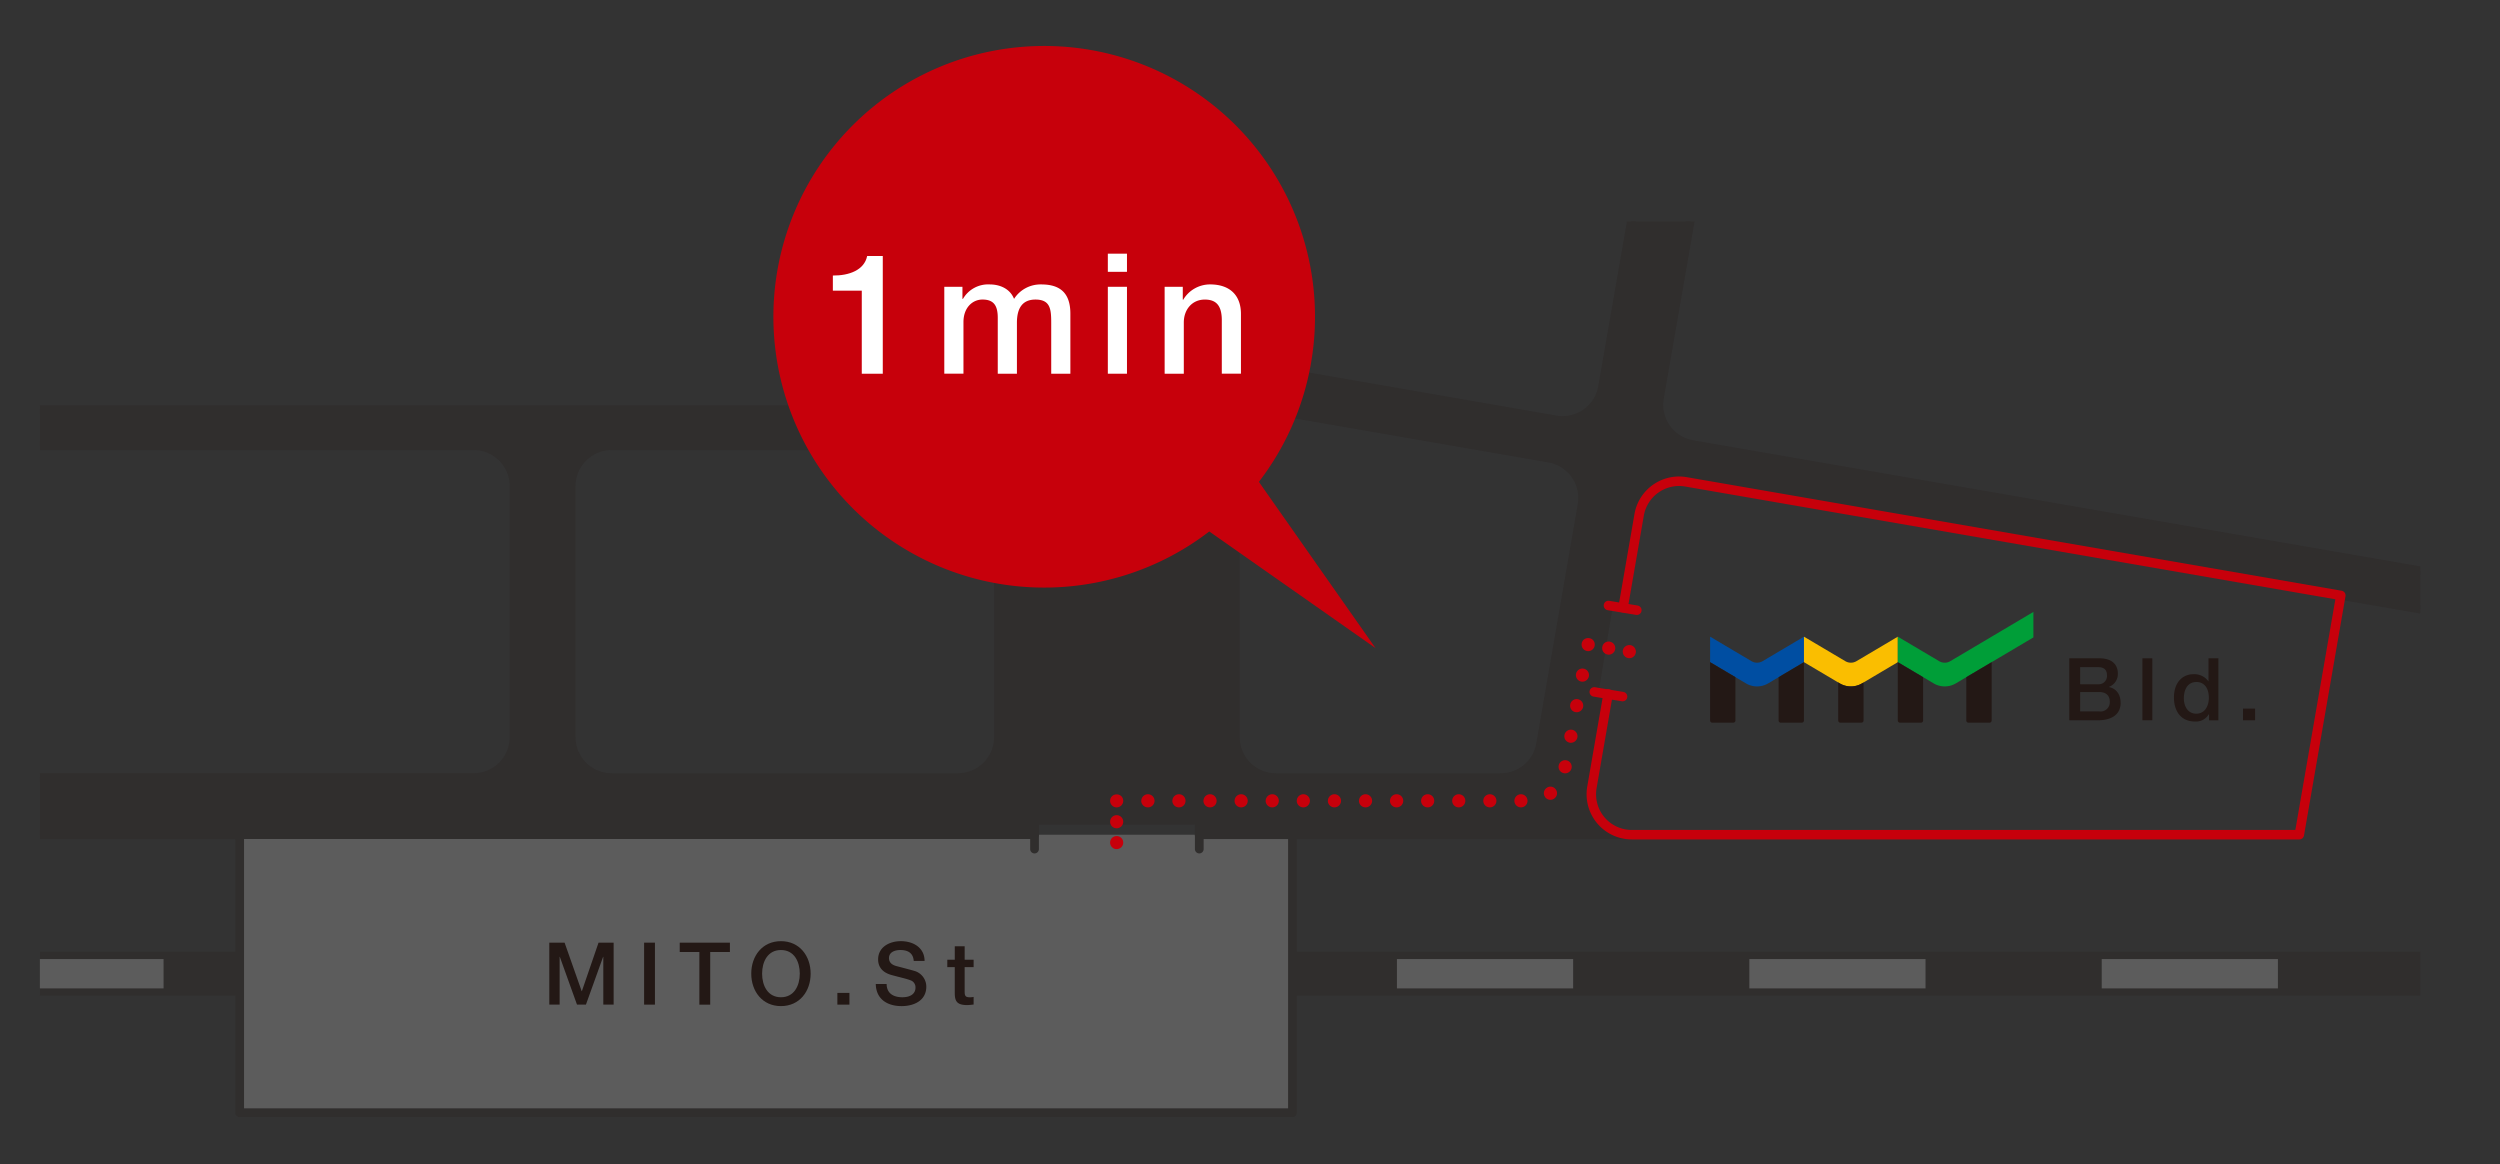 <svg xmlns="http://www.w3.org/2000/svg" xmlns:xlink="http://www.w3.org/1999/xlink" width="627" height="292" viewBox="0 0 627 292"><rect x="0" y="0" width="627" height="292" fill="#333333" stroke="none"/><defs><clipPath id="a"><path d="M937.23,139.588h597V367.444l-597-2.335Z" transform="translate(-937.23 -139.588)" fill="none"/></clipPath><clipPath id="c"><rect width="627" height="292"/></clipPath></defs><g id="b" clip-path="url(#c)"><g transform="translate(-665 -714.405)"><g transform="translate(675 726)"><g transform="translate(0 43.954)"><g opacity="0.2"><g clip-path="url(#a)"><g transform="translate(-5.014 -42.476)"><path d="M935.849,320.176h253.379v-3.609h41.319v3.609h108.466a10.149,10.149,0,0,1-10-11.882l4.063-23.425-3.487-.508,3.586-21.664,3.654.531,4.034-23.258,0-.028a10.145,10.145,0,0,1,11.728-8.264l79.088,13.717,85.168,14.77h0l33.369,5.788,1.62-9.342-197.628-34.274a10.145,10.145,0,0,1-8.261-11.728l11.547-66.3-13.425-7.615-12.392,71.19a10.145,10.145,0,0,1-11.751,8.259l-109.606-19.062a10.147,10.147,0,0,1-8.389-9.992V125H1187.6v70.327a18.262,18.262,0,0,1-18.262,18.262H935.849v9.019h112.7a10.151,10.151,0,0,1,10.151,10.151V295.7a10.151,10.151,0,0,1-10.151,10.151h-112.7Zm303.745-96.039a10.146,10.146,0,0,1,11.879-9.995l66.815,11.586a10.141,10.141,0,0,1,8.259,11.728l-10.4,59.986a10.138,10.138,0,0,1-9.992,8.409h-56.412a10.145,10.145,0,0,1-10.146-10.145Zm-166.571,8.619a10.145,10.145,0,0,1,10.145-10.145h86.867a10.145,10.145,0,0,1,10.145,10.145v62.951a10.145,10.145,0,0,1-10.145,10.145h-86.867a10.145,10.145,0,0,1-10.145-10.145Z" transform="translate(-934.754 -123.907)" fill="#231815"/><path d="M1339.721,321.977H1231.255a1.1,1.1,0,0,1-1.095-1.092v-2.514h-39.128v2.514a1.1,1.1,0,0,1-1.1,1.092H936.558a1.093,1.093,0,0,1-1.092-1.092V306.561a1.093,1.093,0,0,1,1.092-1.1h112.7a9.067,9.067,0,0,0,9.059-9.056V233.47a9.067,9.067,0,0,0-9.059-9.056h-112.7a1.1,1.1,0,0,1-1.095-1.1V214.3a1.1,1.1,0,0,1,1.095-1.1h233.5a17.187,17.187,0,0,0,17.164-17.17V125.711a1.1,1.1,0,0,1,1.095-1.1h14.324a1.1,1.1,0,0,1,1.1,1.1v62.08a9.036,9.036,0,0,0,7.481,8.914l109.609,19.062a9.046,9.046,0,0,0,10.483-7.365l12.4-71.193a1.091,1.091,0,0,1,.607-.8,1.1,1.1,0,0,1,1.01.037l13.422,7.617a1.091,1.091,0,0,1,.539,1.138l-11.547,66.3a9.056,9.056,0,0,0,7.368,10.463l197.628,34.274a1.1,1.1,0,0,1,.894,1.265l-1.62,9.342a1.1,1.1,0,0,1-1.262.891l-197.625-34.274a9.078,9.078,0,0,0-10.455,7.288.705.705,0,0,1-.011.113l-4.029,23.258a1.106,1.106,0,0,1-1.237.9l-2.6-.377-3.229,19.5,2.386.346a1.118,1.118,0,0,1,.729.443,1.1,1.1,0,0,1,.19.828l-4.06,23.425a9.053,9.053,0,0,0,8.917,10.6,1.094,1.094,0,1,1,0,2.187ZM1232.35,319.79h100.707a11.231,11.231,0,0,1-4.409-10.971l3.87-22.319-2.377-.346a1.092,1.092,0,0,1-.922-1.26l3.586-21.667a1.071,1.071,0,0,1,1.237-.9l2.6.377,3.836-22.12c0-.043.008-.079.014-.116a11.253,11.253,0,0,1,12.994-9.155L1550.034,265.4l1.245-7.186-196.55-34.087a11.236,11.236,0,0,1-9.149-12.991l11.41-65.547-11.4-6.471-12.128,69.661a11.242,11.242,0,0,1-13.016,9.149L1210.84,198.861a11.225,11.225,0,0,1-9.3-11.07V126.806h-12.134v69.232a19.379,19.379,0,0,1-19.354,19.357h-232.4v6.832h111.6A11.255,11.255,0,0,1,1060.5,233.47v62.94a11.258,11.258,0,0,1-11.246,11.246h-111.6V319.79h251.191v-2.514a1.093,1.093,0,0,1,1.092-1.1h41.319a1.1,1.1,0,0,1,1.095,1.1Zm74.509-12.134h-56.412a11.252,11.252,0,0,1-11.238-11.24v-71.57a11.236,11.236,0,0,1,13.158-11.073l66.812,11.586a11.25,11.25,0,0,1,9.155,12.991l-10.4,59.989A11.217,11.217,0,0,1,1306.86,307.656ZM1250.443,215.8a9.049,9.049,0,0,0-9.045,9.05v71.57a9.062,9.062,0,0,0,9.05,9.05h56.412a9.031,9.031,0,0,0,8.917-7.5l10.4-59.989a9.061,9.061,0,0,0-7.371-10.46L1252,215.926A9.279,9.279,0,0,0,1250.443,215.8Zm-79.7,91.861H1083.88a11.253,11.253,0,0,1-11.243-11.24V233.467a11.252,11.252,0,0,1,11.243-11.24h86.865a11.254,11.254,0,0,1,11.24,11.24v62.948A11.254,11.254,0,0,1,1170.744,307.656Zm-86.865-83.242a9.064,9.064,0,0,0-9.056,9.053v62.948a9.063,9.063,0,0,0,9.056,9.05h86.865a9.062,9.062,0,0,0,9.05-9.05V233.467a9.063,9.063,0,0,0-9.05-9.053Z" transform="translate(-935.463 -124.616)" fill="#231815"/></g><rect width="644.2" height="11.046" transform="translate(-13.169 183.137)" fill="#231815"/><path d="M1576.787,212.154h-25.542v-7.365h25.542Zm-69.729,0h-44.19v-7.365h44.19Zm-88.379,0h-44.19v-7.365h44.19Zm-88.379,0h-44.193v-7.365H1330.3Zm-88.382,0h-44.19v-7.365h44.19Zm-88.379,0h-44.19v-7.365h44.19Zm-88.379,0h-44.193v-7.365h44.193Zm-88.382,0H932.589v-7.365h44.187Z" transform="translate(-945.756 -19.811)" fill="#fff"/><g transform="translate(49.012 152.698)"><path d="M1195.564,193.8h23.366v69.736H954.892V193.8h199.355" transform="translate(-953.798 -192.703)" fill="#fff"/><path d="M1219.639,265.336H955.6a1.1,1.1,0,0,1-1.1-1.1V194.506a1.1,1.1,0,0,1,1.1-1.1h199.353a1.094,1.094,0,1,1,0,2.187H956.7v67.547h261.847V195.6h-22.271a1.094,1.094,0,1,1,0-2.187h23.366a1.1,1.1,0,0,1,1.095,1.1v69.734A1.1,1.1,0,0,1,1219.639,265.336Z" transform="translate(-954.506 -193.411)" fill="#231815"/></g><g transform="translate(248.368 149.089)"><path d="M1040.433,201.544a1.1,1.1,0,0,1-1.095-1.1v-7.215a1.095,1.095,0,1,1,2.19,0v7.215A1.1,1.1,0,0,1,1040.433,201.544Z" transform="translate(-998.022 -192.139)" fill="#231815"/><path d="M1025.867,201.544a1.093,1.093,0,0,1-1.092-1.1v-7.215a1.094,1.094,0,1,1,2.188,0v7.215A1.1,1.1,0,0,1,1025.867,201.544Z" transform="translate(-1024.775 -192.139)" fill="#231815"/></g></g></g><g transform="translate(127.763 180.495)"><path d="M982.264,203.34H986.1l4.287,12.171h.045l4.182-12.171H998.4v15.544h-2.59v-12h-.046l-4.312,12h-2.241l-4.312-12h-.042v12h-2.59Z" transform="translate(-982.264 -202.968)" fill="#231815"/><path d="M990.645,203.34h2.721v15.544h-2.721Z" transform="translate(-966.868 -202.968)" fill="#231815"/><path d="M993.795,203.34h12.585v2.349h-4.942v13.2h-2.721v-13.2h-4.922Z" transform="translate(-961.081 -202.968)" fill="#231815"/><path d="M1015.012,211.351c0,4.443-2.789,8.145-7.447,8.145s-7.447-3.7-7.447-8.145,2.786-8.142,7.447-8.142S1015.012,206.911,1015.012,211.351Zm-12.174,0c0,2.985,1.393,5.924,4.727,5.924s4.724-2.939,4.724-5.924-1.393-5.921-4.724-5.921S1002.839,208.37,1002.839,211.351Z" transform="translate(-949.466 -203.209)" fill="#231815"/><path d="M1007.731,207.783h3.024v2.939h-3.024Z" transform="translate(-935.48 -194.806)" fill="#231815"/><path d="M1013.849,213.944c0,2.394,1.762,3.331,3.941,3.331,2.394,0,3.288-1.175,3.288-2.352a1.845,1.845,0,0,0-1.285-1.915c-1.09-.414-2.505-.7-4.639-1.285-2.656-.718-3.441-2.329-3.441-3.941,0-3.115,2.877-4.573,5.685-4.573,3.243,0,5.966,1.719,5.966,4.965h-2.723c-.131-2-1.481-2.743-3.354-2.743-1.262,0-2.851.457-2.851,2.026,0,1.089.74,1.7,1.85,2,.241.065,3.682.959,4.485,1.2a4.114,4.114,0,0,1,3.027,3.963c0,3.484-3.093,4.877-6.185,4.877-3.546,0-6.423-1.7-6.489-5.552Z" transform="translate(-929.243 -203.209)" fill="#231815"/><path d="M1017.449,207.035h1.873v-3.373h2.482v3.373h2.244v1.853H1021.8V214.9c0,1.024.088,1.546,1.2,1.546a4.213,4.213,0,0,0,1.047-.088v1.918c-.545.043-1.07.13-1.615.13-2.59,0-3.07-1-3.112-2.874v-6.642h-1.873Z" transform="translate(-917.628 -202.377)" fill="#231815"/></g><g transform="translate(268.414 63.955)"><g transform="translate(0 40.52)"><path d="M1078.807,180.32a1.647,1.647,0,0,1-1.646-1.648,1.534,1.534,0,0,1,.114-.624,1.5,1.5,0,0,1,.369-.539,1.72,1.72,0,0,1,1.787-.369,2.448,2.448,0,0,1,.542.369,1.811,1.811,0,0,1,.479,1.163,1.664,1.664,0,0,1-.479,1.166,1.756,1.756,0,0,1-.542.369A1.654,1.654,0,0,1,1078.807,180.32Z" transform="translate(-948.586 -175.274)" fill="#c7000b"/><path d="M1076.7,179.982a1.617,1.617,0,0,1-1.331-1.9h0a1.605,1.605,0,0,1,1.9-1.331h0a1.646,1.646,0,0,1,1.331,1.9h0a1.642,1.642,0,0,1-1.617,1.362h0A.9.9,0,0,1,1076.7,179.982Z" transform="translate(-951.929 -175.847)" fill="#c7000b"/><path d="M1075.168,179.7a1.607,1.607,0,0,1-.627-.139,1.835,1.835,0,0,1-.536-.34,1.681,1.681,0,0,1,0-2.358,1.737,1.737,0,0,1,2.326,0,1.658,1.658,0,0,1-1.163,2.837Z" transform="translate(-955.271 -176.414)" fill="#c7000b"/><path d="M1128.185,212.277a1.648,1.648,0,0,1,1.646-1.646h0a1.647,1.647,0,0,1,1.645,1.646h0a1.647,1.647,0,0,1-1.645,1.648h0A1.649,1.649,0,0,1,1128.185,212.277Zm-7.8,0a1.648,1.648,0,0,1,1.645-1.646h0a1.647,1.647,0,0,1,1.646,1.646h0a1.647,1.647,0,0,1-1.646,1.648h0A1.649,1.649,0,0,1,1120.383,212.277Zm-7.8,0a1.648,1.648,0,0,1,1.646-1.646h0a1.647,1.647,0,0,1,1.645,1.646h0a1.647,1.647,0,0,1-1.645,1.648h0A1.649,1.649,0,0,1,1112.581,212.277Zm-7.8,0a1.655,1.655,0,0,1,1.674-1.646h0a1.624,1.624,0,0,1,1.617,1.646h0a1.625,1.625,0,0,1-1.617,1.648h0A1.655,1.655,0,0,1,1104.78,212.277Zm-7.8,0a1.655,1.655,0,0,1,1.674-1.646h0a1.649,1.649,0,0,1,1.646,1.646h0a1.649,1.649,0,0,1-1.646,1.648h0A1.655,1.655,0,0,1,1096.978,212.277Zm-7.774,0a1.651,1.651,0,0,1,1.646-1.646h0a1.648,1.648,0,0,1,1.645,1.646h0a1.649,1.649,0,0,1-1.645,1.648h0A1.651,1.651,0,0,1,1089.2,212.277Zm-7.8,0a1.651,1.651,0,0,1,1.646-1.646h0a1.649,1.649,0,0,1,1.646,1.646h0a1.649,1.649,0,0,1-1.646,1.648h0A1.651,1.651,0,0,1,1081.4,212.277Zm-7.8,0a1.651,1.651,0,0,1,1.646-1.646h0a1.648,1.648,0,0,1,1.645,1.646h0a1.649,1.649,0,0,1-1.645,1.648h0A1.651,1.651,0,0,1,1073.6,212.277Zm-7.8,0a1.651,1.651,0,0,1,1.646-1.646h0a1.648,1.648,0,0,1,1.645,1.646h0a1.649,1.649,0,0,1-1.645,1.648h0A1.651,1.651,0,0,1,1065.8,212.277Zm-7.8,0a1.651,1.651,0,0,1,1.646-1.646h0a1.649,1.649,0,0,1,1.646,1.646h0a1.649,1.649,0,0,1-1.646,1.648h0A1.651,1.651,0,0,1,1058,212.277Zm-7.8,0a1.651,1.651,0,0,1,1.646-1.646h0a1.648,1.648,0,0,1,1.645,1.646h0a1.649,1.649,0,0,1-1.645,1.648h0A1.651,1.651,0,0,1,1050.195,212.277Zm-7.8,0a1.657,1.657,0,0,1,1.677-1.646h0a1.624,1.624,0,0,1,1.614,1.646h0a1.625,1.625,0,0,1-1.614,1.648h0A1.658,1.658,0,0,1,1042.393,212.277Zm-7.8,0a1.674,1.674,0,0,1,1.677-1.646h0a1.65,1.65,0,0,1,1.645,1.646h0a1.651,1.651,0,0,1-1.645,1.648h0A1.674,1.674,0,0,1,1034.591,212.277Zm101.314-.905a1.61,1.61,0,0,1,.309-2.3h0a1.612,1.612,0,0,1,2.3.309h0a1.615,1.615,0,0,1-.315,2.3h0a1.6,1.6,0,0,1-.99.343h0A1.631,1.631,0,0,1,1135.9,211.372Zm4.678-6.017a1.63,1.63,0,0,1-1.305-1.929h0a1.638,1.638,0,0,1,1.929-1.305h0a1.649,1.649,0,0,1,1.3,1.932h0a1.638,1.638,0,0,1-1.614,1.331h0A1.179,1.179,0,0,1,1140.583,205.354Zm1.447-7.66a1.632,1.632,0,0,1-1.305-1.926h0a1.639,1.639,0,0,1,1.932-1.305h0a1.653,1.653,0,0,1,1.3,1.926h0a1.667,1.667,0,0,1-1.62,1.336h0A.97.97,0,0,1,1142.03,197.694Zm1.45-7.657a1.63,1.63,0,0,1-1.305-1.932h0a1.629,1.629,0,0,1,1.929-1.305h0a1.657,1.657,0,0,1,1.3,1.932h0a1.665,1.665,0,0,1-1.62,1.331h0C1143.675,190.063,1143.593,190.037,1143.48,190.037Zm1.447-7.663a1.66,1.66,0,0,1-1.305-1.926h0a1.627,1.627,0,0,1,1.927-1.308h0a1.635,1.635,0,0,1,1.3,1.9h0a1.668,1.668,0,0,1-1.617,1.362h0C1145.125,182.405,1145.04,182.374,1144.927,182.374Z" transform="translate(-1026.789 -171.459)" fill="#c7000b"/><path d="M1033.487,193.492a1.536,1.536,0,0,1-.624-.116,1.575,1.575,0,0,1-.536-.366,1.616,1.616,0,0,1-.485-1.166,1.668,1.668,0,0,1,.485-1.163,1.734,1.734,0,0,1,2.324,0,1.653,1.653,0,0,1,.482,1.163,1.646,1.646,0,0,1-1.645,1.648Z" transform="translate(-1031.841 -151.026)" fill="#c7000b"/><path d="M1031.841,193.719a1.651,1.651,0,0,1,1.646-1.648h0a1.649,1.649,0,0,1,1.645,1.648h0a1.648,1.648,0,0,1-1.645,1.646h0A1.651,1.651,0,0,1,1031.841,193.719Z" transform="translate(-1031.841 -147.65)" fill="#c7000b"/><path d="M1033.487,197.192a1.489,1.489,0,0,1-.624-.113,1.575,1.575,0,0,1-.536-.366,1.611,1.611,0,0,1-.485-1.166,1.652,1.652,0,0,1,.485-1.16,1.67,1.67,0,0,1,2.324,0,1.637,1.637,0,0,1,.482,1.16,1.642,1.642,0,0,1-1.645,1.645Z" transform="translate(-1031.841 -144.26)" fill="#c7000b"/></g><g transform="translate(119.496)"><path d="M1252.723,253.157H1085.3a11.336,11.336,0,0,1-11.167-13.272l4.06-23.428a1.215,1.215,0,0,1,1.376-.967,1.192,1.192,0,0,1,.97,1.376l-4.063,23.425a8.952,8.952,0,0,0,8.823,10.486h166.426l10.032-57.85L1098.68,164.645a8.975,8.975,0,0,0-10.355,7.294l-4.038,23.286a1.189,1.189,0,1,1-2.343-.409l4.034-23.284a11.347,11.347,0,0,1,13.107-9.232l164.244,28.484a1.192,1.192,0,0,1,.97,1.376l-10.406,60.009A1.19,1.19,0,0,1,1252.723,253.157Z" transform="translate(-1073.961 -162.131)" fill="#c7000b"/><g transform="translate(0.725 31.17)"><path d="M1083.787,176.673a1.145,1.145,0,0,1-.2-.017l-7.118-1.177a1.189,1.189,0,0,1,.389-2.346l7.118,1.177a1.19,1.19,0,0,1-.193,2.363Z" transform="translate(-1071.895 -173.118)" fill="#c7000b"/><path d="M1082.528,184.31a1.164,1.164,0,0,1-.2-.014l-7.118-1.18a1.189,1.189,0,0,1,.386-2.346l7.121,1.177a1.19,1.19,0,0,1-.19,2.363Z" transform="translate(-1074.216 -159.088)" fill="#c7000b"/></g></g></g><g transform="translate(508.984 109.555)"><path d="M1116.637,178.2h7.555c2.789,0,4.616,1.263,4.616,3.853a3.42,3.42,0,0,1-2.221,3.311v.043c1.9.414,2.919,1.9,2.919,4.006,0,2.44-1.7,4.335-5.728,4.335h-7.141Zm2.721,6.511h4.443a2.083,2.083,0,0,0,2.287-2.156c0-1.569-.806-2.136-2.287-2.136h-4.443Zm0,6.815h4.812a2.315,2.315,0,0,0,2.616-2.463c0-1.523-.959-2.395-2.616-2.395h-4.812Z" transform="translate(-1116.637 -178.204)" fill="#231815"/><path d="M1123.1,178.2h2.482v15.547H1123.1Z" transform="translate(-1104.768 -178.204)" fill="#231815"/><path d="M1137.034,193.751h-2.349v-1.523h-.045a3.741,3.741,0,0,1-3.484,1.827c-3.549,0-5.269-2.636-5.269-6.009,0-4.074,2.417-5.858,4.877-5.858a4.341,4.341,0,0,1,3.745,1.765h.043V178.2h2.482Zm-5.552-1.657c2.221,0,3.158-2.023,3.158-3.983,0-2.482-1.2-3.963-3.115-3.963-2.329,0-3.155,2.068-3.155,4.094C1128.369,190.179,1129.328,192.094,1131.482,192.094Z" transform="translate(-1099.644 -178.204)" fill="#231815"/><path d="M1131.994,182.648h3.027v2.939h-3.027Z" transform="translate(-1088.426 -170.04)" fill="#231815"/></g></g><g transform="translate(184.032)"><path d="M1123.793,233.349a67.919,67.919,0,1,0-12.44,12.44l41.7,29.261Z" transform="translate(-1002.098 -124.095)" fill="#c7000b"/><g transform="translate(14.849 52.026)"><path d="M1007.332,147.532c4.048.043,7.887-1.35,8.6-4.891h3.921v29.514h-5.268v-20.83h-7.254Z" transform="translate(-1007.332 -142.051)" fill="#fff"/><path d="M1017.183,145.745h4.553v3.033h.128a7.29,7.29,0,0,1,6.7-3.626c2.656,0,5.144,1.138,6.114,3.626a7.872,7.872,0,0,1,6.832-3.626c4.593,0,7.294,2.026,7.294,7.337v15.053H1044V154.809c0-3.458-.21-5.861-3.963-5.861-3.246,0-4.639,2.15-4.639,5.819v12.775h-4.806v-14c0-2.993-.928-4.6-3.835-4.6-2.488,0-4.766,2.023-4.766,5.651v12.943h-4.806Z" transform="translate(-989.235 -137.438)" fill="#fff"/><path d="M1031.64,142.433h4.8v4.553h-4.8Zm0,8.307h4.8v21.8h-4.8Z" transform="translate(-962.677 -142.433)" fill="#fff"/><path d="M1036.661,145.745h4.553v3.2l.083.085a7.815,7.815,0,0,1,6.789-3.881c4.724,0,7.717,2.531,7.717,7.422v14.968H1051v-13.7c-.085-3.416-1.436-4.891-4.258-4.891-3.206,0-5.271,2.531-5.271,5.734v12.86h-4.806Z" transform="translate(-953.453 -137.438)" fill="#fff"/></g></g><g transform="translate(418.894 141.875)"><path d="M1098.052,182.433a2.743,2.743,0,0,1-2.8,0l-10.366-6.142v6.392l8.982,5.322a5.463,5.463,0,0,0,5.572,0l8.982-5.322v-6.392Z" transform="translate(-1084.882 -170.084)" fill="#004ea2"/><path d="M1106.348,182.433a2.743,2.743,0,0,1-2.8,0l-10.366-6.142v6.392l8.982,5.322a5.463,5.463,0,0,0,5.572,0l8.982-5.322v-6.392Z" transform="translate(-1069.642 -170.084)" fill="#fabe00"/><path d="M1114.644,186.453a2.743,2.743,0,0,1-2.8,0l-10.366-6.142V186.7l8.982,5.322a5.463,5.463,0,0,0,5.572,0l19.454-11.53V174.1Z" transform="translate(-1054.402 -174.103)" fill="#009e38"/><g transform="translate(0 12.599)"><path d="M1084.882,178.544h0v14.633a.546.546,0,0,0,.547.548h5.263a.545.545,0,0,0,.544-.548V182.309Z" transform="translate(-1084.882 -178.544)" fill="#231815"/><path d="M1090.938,193.177a.546.546,0,0,0,.547.548h5.26a.546.546,0,0,0,.548-.548V178.544l-6.355,3.765Z" transform="translate(-1073.757 -178.544)" fill="#231815"/></g><path d="M1102.169,180.571a5.463,5.463,0,0,1-5.572,0l-.391-.233v9.544a.546.546,0,0,0,.548.548h5.26a.546.546,0,0,0,.548-.548v-9.544Z" transform="translate(-1064.079 -162.649)" fill="#231815"/><g transform="translate(47.072 12.599)"><path d="M1101.474,178.544v14.633a.546.546,0,0,0,.547.548h5.26a.546.546,0,0,0,.547-.548V182.309Z" transform="translate(-1101.474 -178.544)" fill="#231815"/><path d="M1107.53,182.309v10.869a.545.545,0,0,0,.545.548h5.263a.546.546,0,0,0,.548-.548V178.544Z" transform="translate(-1090.349 -178.544)" fill="#231815"/></g></g></g></g></g></svg>